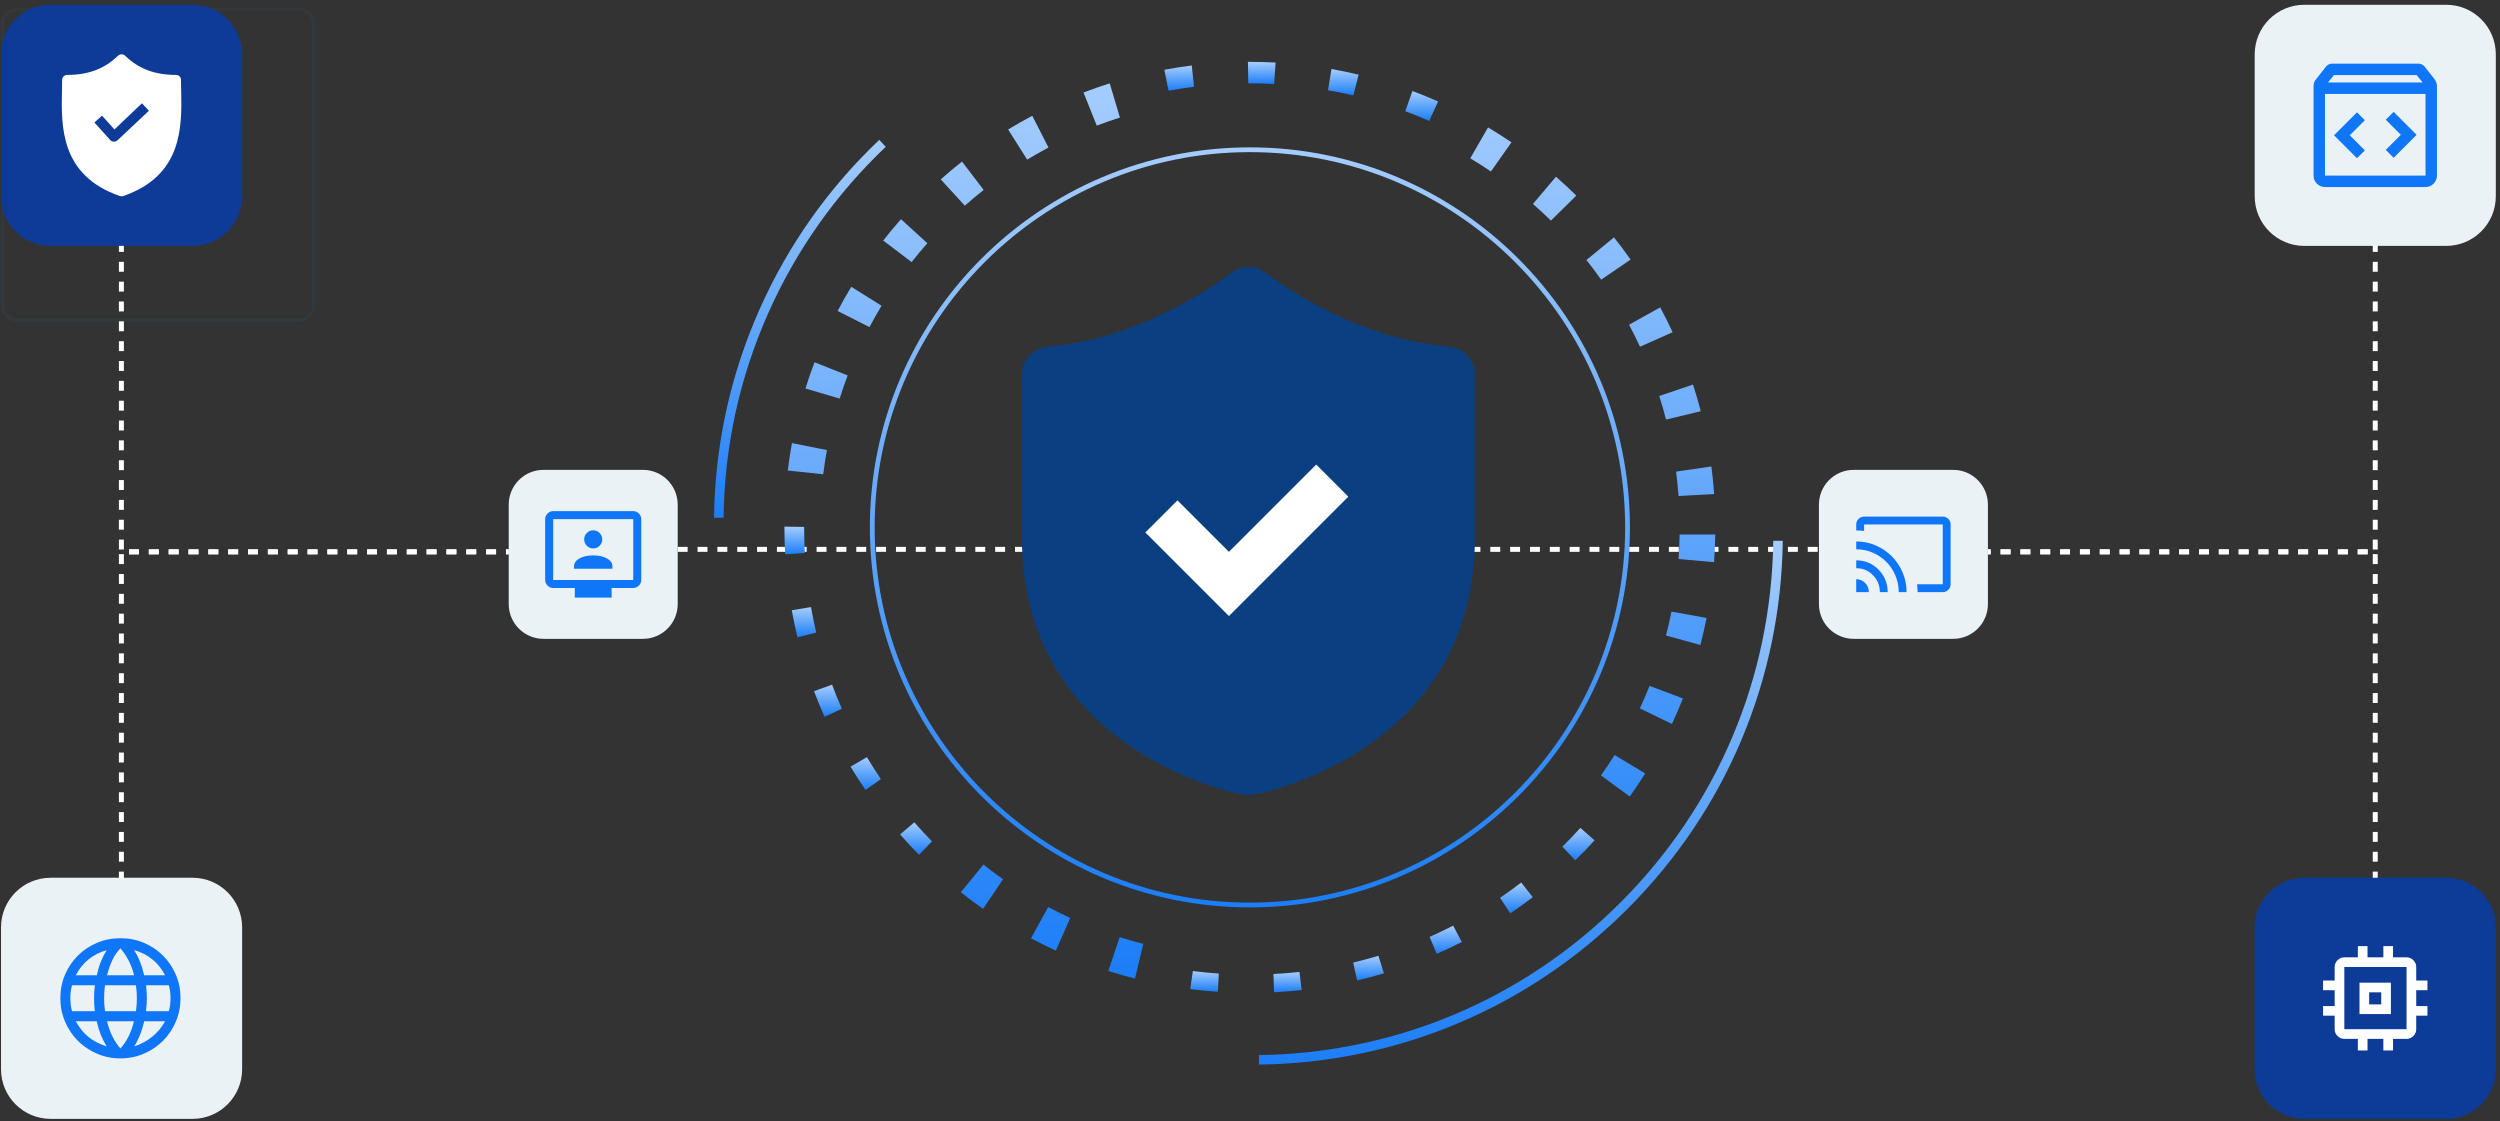 <svg xmlns="http://www.w3.org/2000/svg" width="504" height="226" viewBox="0 0 504 226" fill="none"><rect x="0" y="0" width="504" height="226" fill="#333333" stroke="none"/><path fill-rule="evenodd" clip-rule="evenodd" d="M60.267 2.193H3.504C2.046 2.193 0.865 3.374 0.865 4.832V61.594C0.865 63.052 2.046 64.234 3.504 64.234H60.267C61.724 64.234 62.906 63.052 62.906 61.594V4.832C62.906 3.374 61.724 2.193 60.267 2.193ZM3.504 1.533C1.682 1.533 0.205 3.01 0.205 4.832V61.594C0.205 63.416 1.682 64.893 3.504 64.893H60.267C62.089 64.893 63.566 63.416 63.566 61.594V4.832C63.566 3.01 62.089 1.533 60.267 1.533H3.504Z" fill="#1592CF" fill-opacity="0.05"></path><path d="M24.473 40.783V111.251H102.558" stroke="white" stroke-dasharray="2 2"></path><path d="M24.473 181.718V111.251H102.558" stroke="white" stroke-dasharray="2 2"></path><path d="M478.85 40.783V111.251H400.764" stroke="white" stroke-dasharray="2 2"></path><path d="M478.85 181.718V111.251H400.764" stroke="white" stroke-dasharray="2 2"></path><path d="M0.205 10.964C0.205 5.441 4.682 0.964 10.205 0.964H38.813C44.336 0.964 48.813 5.441 48.813 10.964V39.572C48.813 45.094 44.336 49.572 38.813 49.572H10.205C4.682 49.572 0.205 45.094 0.205 39.572V10.964Z" fill="#0D3B97"></path><path d="M36.528 18.32C36.494 17.567 36.494 16.848 36.494 16.129C36.494 15.547 36.049 15.101 35.466 15.101C31.186 15.101 27.933 13.869 25.227 11.232C24.816 10.855 24.2 10.855 23.789 11.232C21.084 13.869 17.831 15.101 13.55 15.101C12.968 15.101 12.523 15.547 12.523 16.129C12.523 16.848 12.523 17.567 12.488 18.32C12.351 25.512 12.146 35.374 24.166 39.518L24.508 39.586L24.851 39.518C36.836 35.374 36.665 25.546 36.528 18.32ZM23.686 28.286C23.481 28.457 23.241 28.56 22.967 28.56H22.933C22.659 28.56 22.385 28.423 22.214 28.217L19.029 24.69L20.57 23.32L23.07 26.094L28.617 20.82L30.021 22.327L23.686 28.286Z" fill="white"></path><path d="M102.559 101.733C102.559 97.862 105.696 94.724 109.567 94.724H129.616C133.487 94.724 136.625 97.862 136.625 101.733V121.782C136.625 125.653 133.487 128.791 129.616 128.791H109.567C105.696 128.791 102.559 125.653 102.559 121.782V101.733Z" fill="#EBF2F6"></path><path d="M115.718 114.663H123.466V114.183C123.466 113.529 123.103 112.997 122.376 112.585C121.65 112.173 120.722 111.967 119.592 111.967C118.462 111.967 117.534 112.173 116.807 112.585C116.081 112.997 115.718 113.529 115.718 114.183V114.663ZM119.591 110.563C120.092 110.563 120.521 110.384 120.879 110.027C121.237 109.671 121.416 109.241 121.416 108.74C121.416 108.239 121.237 107.809 120.88 107.452C120.524 107.094 120.094 106.915 119.593 106.915C119.092 106.915 118.662 107.093 118.304 107.45C117.947 107.807 117.768 108.236 117.768 108.738C117.768 109.239 117.946 109.668 118.303 110.026C118.66 110.384 119.089 110.563 119.591 110.563ZM115.879 120.474V118.537H111.521C111.085 118.537 110.707 118.377 110.386 118.057C110.066 117.737 109.906 117.359 109.906 116.923V104.655C109.906 104.219 110.066 103.841 110.386 103.521C110.707 103.201 111.085 103.041 111.521 103.041H127.663C128.099 103.041 128.477 103.201 128.797 103.521C129.117 103.841 129.277 104.219 129.277 104.655V116.923C129.277 117.359 129.117 117.737 128.797 118.057C128.477 118.377 128.099 118.537 127.663 118.537H123.304V120.474H115.879ZM111.521 116.923H127.663V104.655H111.521V116.923Z" fill="#0E76F7"></path><path d="M0.205 186.955C0.205 181.432 4.682 176.955 10.205 176.955H38.813C44.336 176.955 48.813 181.432 48.813 186.955V215.563C48.813 221.085 44.336 225.563 38.813 225.563H10.205C4.682 225.563 0.205 221.085 0.205 215.563V186.955Z" fill="#EBF2F6"></path><path d="M24.279 213.372C22.597 213.372 21.019 213.054 19.545 212.418C18.071 211.782 16.788 210.917 15.694 209.824C14.6 208.73 13.739 207.443 13.11 205.963C12.481 204.482 12.166 202.901 12.166 201.219C12.166 199.529 12.481 197.953 13.11 196.489C13.739 195.026 14.6 193.747 15.694 192.654C16.788 191.56 18.071 190.702 19.545 190.08C21.019 189.457 22.597 189.146 24.279 189.146C25.968 189.146 27.548 189.457 29.018 190.08C30.488 190.702 31.77 191.56 32.864 192.654C33.957 193.747 34.819 195.026 35.448 196.489C36.077 197.953 36.392 199.529 36.392 201.219C36.392 202.901 36.077 204.482 35.448 205.963C34.819 207.443 33.957 208.73 32.864 209.824C31.77 210.917 30.488 211.782 29.018 212.418C27.548 213.054 25.968 213.372 24.279 213.372ZM24.279 211.373C24.925 210.646 25.47 209.839 25.914 208.95C26.358 208.062 26.722 207.039 27.004 205.882H21.574C21.843 206.985 22.2 207.991 22.644 208.9C23.088 209.808 23.633 210.633 24.279 211.373ZM21.513 210.969C21.055 210.236 20.66 209.453 20.327 208.623C19.994 207.791 19.716 206.878 19.494 205.882H15.275C15.982 207.174 16.818 208.217 17.783 209.011C18.749 209.805 19.992 210.458 21.513 210.969ZM27.065 210.949C28.411 210.518 29.617 209.869 30.683 209.001C31.75 208.133 32.616 207.093 33.283 205.882H29.084C28.848 206.864 28.567 207.771 28.241 208.602C27.914 209.433 27.523 210.216 27.065 210.949ZM14.528 203.863H19.111C19.05 203.365 19.011 202.906 18.995 202.485C18.978 202.065 18.97 201.643 18.97 201.219C18.97 200.741 18.981 200.305 19.005 199.911C19.028 199.518 19.07 199.092 19.131 198.634H14.528C14.4 199.092 14.311 199.514 14.261 199.901C14.21 200.288 14.185 200.727 14.185 201.219C14.185 201.71 14.21 202.159 14.261 202.566C14.311 202.973 14.4 203.405 14.528 203.863ZM21.17 203.863H27.408C27.482 203.311 27.531 202.839 27.555 202.445C27.578 202.051 27.59 201.643 27.59 201.219C27.59 200.808 27.578 200.413 27.555 200.032C27.531 199.652 27.482 199.186 27.408 198.634H21.17C21.096 199.186 21.047 199.652 21.023 200.032C21 200.413 20.988 200.808 20.988 201.219C20.988 201.643 21 202.051 21.023 202.445C21.047 202.839 21.096 203.311 21.17 203.863ZM29.427 203.863H34.03C34.157 203.405 34.247 202.973 34.297 202.566C34.347 202.159 34.373 201.71 34.373 201.219C34.373 200.727 34.347 200.288 34.297 199.901C34.247 199.514 34.157 199.092 34.03 198.634H29.447C29.508 199.24 29.55 199.733 29.573 200.113C29.597 200.493 29.608 200.862 29.608 201.219C29.608 201.656 29.593 202.071 29.563 202.465C29.533 202.859 29.487 203.325 29.427 203.863ZM29.063 196.616H33.283C32.644 195.35 31.791 194.284 30.724 193.416C29.657 192.548 28.431 191.925 27.044 191.548C27.502 192.268 27.894 193.037 28.221 193.855C28.547 194.672 28.828 195.593 29.063 196.616ZM21.574 196.616H27.024C26.796 195.606 26.442 194.637 25.965 193.709C25.487 192.78 24.925 191.939 24.279 191.185C23.673 191.791 23.158 192.521 22.735 193.375C22.311 194.23 21.924 195.31 21.574 196.616ZM15.275 196.616H19.515C19.723 195.633 19.987 194.736 20.307 193.925C20.627 193.115 21.022 192.329 21.493 191.569C20.107 191.945 18.89 192.561 17.844 193.416C16.798 194.27 15.941 195.337 15.275 196.616Z" fill="#0E76F7"></path><path d="M454.547 186.955C454.547 181.432 459.024 176.955 464.547 176.955H493.155C498.677 176.955 503.155 181.432 503.155 186.955V215.563C503.155 221.086 498.677 225.563 493.155 225.563H464.547C459.024 225.563 454.547 221.086 454.547 215.563V186.955Z" fill="#0D3B98"></path><path d="M475.674 204.434V198.103H482.006V204.434H475.674ZM477.623 202.486H480.058V200.051H477.623V202.486ZM475.343 211.779V209.441H472.616C472.09 209.441 471.634 209.248 471.247 208.862C470.861 208.475 470.668 208.019 470.668 207.493V204.765H468.33V202.817H470.668V199.622H468.33V197.674H470.668V194.947C470.668 194.421 470.861 193.965 471.247 193.578C471.634 193.192 472.09 192.999 472.616 192.999H475.343V190.739H477.292V192.999H480.487V190.739H482.435V192.999H485.162C485.688 192.999 486.144 193.192 486.531 193.578C486.917 193.965 487.11 194.421 487.11 194.947V197.674H489.37V199.622H487.11V202.817H489.37V204.765H487.11V207.493C487.11 208.019 486.917 208.475 486.531 208.862C486.144 209.248 485.688 209.441 485.162 209.441H482.435V211.779H480.487V209.441H477.292V211.779H475.343ZM485.162 207.493V194.947H472.616V207.493H485.162Z" fill="white"></path><path d="M454.547 10.964C454.547 5.441 459.024 0.964 464.547 0.964H493.155C498.677 0.964 503.155 5.441 503.155 10.964V39.572C503.155 45.094 498.677 49.572 493.155 49.572H464.547C459.024 49.572 454.547 45.094 454.547 39.572V10.964Z" fill="#EBF2F6"></path><path d="M468.716 37.706C468.082 37.706 467.54 37.48 467.089 37.029C466.638 36.578 466.412 36.036 466.412 35.402V17.321C466.412 17.063 466.456 16.819 466.544 16.589C466.633 16.359 466.765 16.142 466.942 15.939L468.9 13.452C469.068 13.245 469.259 13.089 469.475 12.985C469.689 12.882 469.928 12.83 470.189 12.83H487.533C487.795 12.83 488.034 12.882 488.249 12.985C488.463 13.089 488.655 13.245 488.823 13.452L490.781 15.939C490.927 16.147 491.048 16.365 491.144 16.594C491.24 16.823 491.288 17.065 491.288 17.321V35.402C491.288 36.036 491.062 36.578 490.611 37.029C490.16 37.48 489.618 37.706 488.984 37.706H468.716ZM469.314 16.63H488.409L487.179 15.133H470.535L469.314 16.63ZM468.716 35.402H488.984V18.934H468.716V35.402ZM482.558 31.809L487.188 27.18L482.558 22.55L480.969 24.139L484.009 27.18L480.969 30.22L482.558 31.809ZM475.165 31.901L476.754 30.312L473.713 27.272L476.754 24.231L475.165 22.642L470.535 27.272L475.165 31.901Z" fill="#0E76F7"></path><path d="M366.697 101.733C366.697 97.862 369.835 94.724 373.706 94.724H393.755C397.626 94.724 400.764 97.862 400.764 101.733V121.782C400.764 125.653 397.626 128.791 393.755 128.791H373.706C369.835 128.791 366.697 125.653 366.697 121.782V101.733Z" fill="#EBF2F6"></path><path d="M391.661 119.37H386.585C386.585 119.106 386.576 118.841 386.558 118.577C386.539 118.313 386.511 118.048 386.474 117.784H391.661V105.731H375.801V107.047C375.536 107.01 375.272 106.982 375.008 106.964C374.743 106.945 374.479 106.936 374.215 106.936V105.731C374.215 105.295 374.37 104.921 374.681 104.611C374.991 104.3 375.365 104.145 375.801 104.145H391.661C392.097 104.145 392.47 104.3 392.781 104.611C393.091 104.921 393.247 105.295 393.247 105.731V117.784C393.247 118.22 393.091 118.594 392.781 118.904C392.47 119.215 392.097 119.37 391.661 119.37ZM374.215 119.37V116.769C374.92 116.769 375.519 117.022 376.012 117.528C376.506 118.033 376.752 118.648 376.752 119.37H374.215ZM378.973 119.37C378.973 118.036 378.511 116.899 377.589 115.959C376.666 115.019 375.542 114.549 374.215 114.549V112.963C375.982 112.963 377.481 113.588 378.712 114.838C379.943 116.088 380.559 117.599 380.559 119.37H378.973ZM382.779 119.37C382.779 118.181 382.556 117.061 382.109 116.012C381.662 114.962 381.052 114.048 380.277 113.268C379.503 112.488 378.596 111.872 377.557 111.42C376.518 110.968 375.404 110.742 374.215 110.742V109.157C375.616 109.157 376.932 109.425 378.164 109.961C379.396 110.498 380.471 111.229 381.391 112.154C382.311 113.079 383.037 114.163 383.568 115.405C384.099 116.648 384.365 117.969 384.365 119.37H382.779Z" fill="#0E76F7"></path><line x1="136.625" y1="110.751" x2="218.914" y2="110.751" stroke="white" stroke-dasharray="2 2"></line><line x1="284.445" y1="110.751" x2="366.697" y2="110.751" stroke="white" stroke-dasharray="2 2"></line><path d="M251.98 182.932C209.738 182.932 175.367 148.569 175.367 106.319C175.367 64.069 209.73 29.706 251.98 29.706C294.23 29.706 328.593 64.069 328.593 106.319C328.593 148.569 294.23 182.932 251.98 182.932ZM251.98 30.669C210.268 30.669 176.33 64.607 176.33 106.319C176.33 148.031 210.268 181.969 251.98 181.969C293.692 181.969 327.63 148.031 327.63 106.319C327.63 64.607 293.692 30.669 251.98 30.669Z" fill="url(#paint0_linear_2477_12750)"></path><path d="M228.816 197.285C227.011 196.828 225.206 196.314 223.433 195.745L225.727 188.933C227.292 189.43 228.888 189.888 230.477 190.289L228.816 197.285ZM212.858 191.645C211.165 190.867 209.489 190.032 207.844 189.158L211.326 182.867C212.778 183.638 214.262 184.376 215.755 185.066L212.858 191.645ZM198.184 183.22C196.66 182.153 195.159 181.03 193.699 179.875L198.256 174.307C199.548 175.334 200.88 176.321 202.22 177.267L198.184 183.22ZM322.759 156.327C323.714 154.987 324.629 153.607 325.503 152.211L331.665 155.926C330.678 157.506 329.643 159.063 328.56 160.579L322.759 156.327ZM330.598 142.808C331.296 141.316 331.946 139.791 332.555 138.267L339.279 140.81C338.597 142.543 337.851 144.26 337.064 145.953L330.598 142.808ZM335.869 128.11C336.278 126.521 336.647 124.908 336.968 123.296L344.045 124.579C343.683 126.409 343.266 128.238 342.801 130.035L335.869 128.118V128.11ZM338.396 112.697C338.517 111.06 338.589 109.408 338.613 107.755H345.802C345.769 109.616 345.689 111.486 345.553 113.339L338.388 112.697H338.396ZM338.396 99.996C338.276 98.352 338.115 96.707 337.899 95.078L345.015 94.035C345.256 95.881 345.441 97.742 345.577 99.595L338.396 99.996ZM158.814 94.854C159.039 93.008 159.32 91.155 159.657 89.326L166.709 90.73C166.412 92.35 166.164 93.979 165.963 95.616L158.814 94.854ZM335.877 84.584C335.468 82.987 335.002 81.399 334.505 79.834L341.317 77.524C341.886 79.297 342.408 81.094 342.873 82.899L335.885 84.584H335.877ZM162.377 78.318C162.93 76.537 163.54 74.772 164.206 73.031L170.889 75.686C170.304 77.227 169.766 78.791 169.277 80.356L162.377 78.318ZM330.622 69.886C329.932 68.393 329.194 66.917 328.415 65.465L334.698 61.967C335.58 63.604 336.415 65.28 337.193 66.973L330.622 69.894V69.886ZM168.867 62.689C169.734 61.036 170.657 59.407 171.619 57.819L177.717 61.638C176.866 63.05 176.056 64.486 175.286 65.946L168.867 62.697V62.689ZM322.791 56.375C321.845 55.035 320.85 53.711 319.823 52.419L325.375 47.854C326.538 49.306 327.661 50.807 328.728 52.331L322.791 56.383V56.375ZM178.062 48.488C179.209 47.028 180.405 45.584 181.64 44.188L186.952 49.034C185.86 50.269 184.801 51.545 183.782 52.837L178.054 48.488H178.062ZM312.666 44.477C311.495 43.321 310.275 42.198 309.04 41.115L313.685 35.627C315.089 36.855 316.461 38.122 317.785 39.43L312.666 44.477ZM189.647 36.164C191.035 34.929 192.471 33.725 193.94 32.578L198.304 38.291C197.013 39.31 195.745 40.377 194.509 41.468L189.655 36.164H189.647ZM300.575 34.576C299.211 33.653 297.815 32.763 296.403 31.912L299.99 25.686C301.586 26.641 303.167 27.644 304.707 28.695L300.567 34.576H300.575ZM203.247 26.104C204.835 25.133 206.464 24.21 208.109 23.343L211.374 29.746C209.922 30.516 208.486 31.335 207.074 32.185L203.239 26.104H203.247ZM218.434 18.65C220.175 17.984 221.94 17.366 223.722 16.805L225.776 23.697C224.211 24.194 222.646 24.74 221.106 25.325L218.434 18.65Z" fill="url(#paint1_linear_2477_12750)"></path><path d="M253.809 212.706C281.352 212.336 307.186 201.441 326.707 181.921C346.227 162.409 357.122 136.566 357.492 109.023H359.409C359.04 137.079 347.944 163.395 328.063 183.277C308.181 203.158 281.865 214.254 253.809 214.623V212.706Z" fill="url(#paint2_linear_2477_12750)"></path><path d="M143.949 104.369C144.142 89.695 147.247 75.51 153.2 62.192C158.944 49.339 167.032 37.906 177.261 28.198L178.561 29.602C168.524 39.141 160.581 50.358 154.949 62.97C149.108 76.04 146.059 89.96 145.867 104.369H143.949Z" fill="url(#paint3_linear_2477_12750)"></path><path d="M256.721 196.362C258.494 196.274 260.251 196.13 261.96 195.937L262.425 199.588C260.58 199.788 258.71 199.941 256.857 200.037L256.721 196.354V196.362Z" fill="url(#paint4_linear_2477_12750)"></path><path d="M245.523 199.949C243.662 199.82 241.8 199.636 239.955 199.403L240.477 195.761C242.226 195.985 243.975 196.154 245.716 196.274L245.523 199.949Z" fill="url(#paint5_linear_2477_12750)"></path><path d="M272.809 194.052C274.518 193.643 276.219 193.185 277.887 192.688L279.003 196.218C277.222 196.756 275.408 197.237 273.595 197.662L272.801 194.052H272.809Z" fill="url(#paint6_linear_2477_12750)"></path><path d="M288.211 188.877C289.792 188.179 291.38 187.417 292.953 186.606L294.702 189.896C293.049 190.746 291.356 191.549 289.647 192.295L288.203 188.869L288.211 188.877Z" fill="url(#paint7_linear_2477_12750)"></path><path d="M302.414 180.998C303.866 180.011 305.286 178.984 306.674 177.917L309.009 180.87C307.533 182.001 306.008 183.092 304.468 184.135L302.414 180.998Z" fill="url(#paint8_linear_2477_12750)"></path><path d="M314.971 170.696C316.206 169.477 317.418 168.209 318.605 166.901L321.461 169.413C320.21 170.793 318.91 172.141 317.578 173.44L314.979 170.696H314.971Z" fill="url(#paint9_linear_2477_12750)"></path><path d="M185.262 172.317C183.954 170.993 182.679 169.621 181.451 168.225L184.323 165.778C185.479 167.094 186.674 168.386 187.894 169.629L185.262 172.317Z" fill="url(#paint10_linear_2477_12750)"></path><path d="M174.493 159.272C173.442 157.731 172.432 156.159 171.469 154.562L174.766 152.644C175.657 154.129 176.604 155.613 177.59 157.065L174.485 159.263L174.493 159.272Z" fill="url(#paint11_linear_2477_12750)"></path><path d="M166.228 144.509C165.474 142.808 164.759 141.075 164.102 139.334L167.744 138.026C168.354 139.663 169.012 141.292 169.718 142.88L166.22 144.501L166.228 144.509Z" fill="url(#paint12_linear_2477_12750)"></path><path d="M160.774 128.495C160.333 126.69 159.948 124.852 159.619 123.023L163.494 122.389C163.799 124.122 164.152 125.839 164.553 127.524L160.774 128.503V128.495Z" fill="url(#paint13_linear_2477_12750)"></path><path d="M158.293 111.759C158.189 109.953 158.141 108.124 158.141 106.319V106.167L162.12 106.231C162.12 106.367 162.12 106.503 162.12 106.64C162.12 108.212 162.168 109.833 162.256 111.47L158.301 111.759H158.293Z" fill="url(#paint14_linear_2477_12750)"></path><path d="M288.125 24.378C286.544 23.68 284.931 23.031 283.303 22.421L284.747 18.353C286.496 19.003 288.229 19.709 289.93 20.463L288.125 24.378Z" fill="url(#paint15_linear_2477_12750)"></path><path d="M272.825 19.236C271.156 18.843 269.447 18.49 267.73 18.185L268.42 13.916C270.258 14.237 272.087 14.622 273.9 15.056L272.833 19.244L272.825 19.236Z" fill="url(#paint16_linear_2477_12750)"></path><path d="M234.729 14.061C236.558 13.724 238.411 13.435 240.256 13.202L240.722 17.495C238.997 17.711 237.272 17.976 235.579 18.289L234.729 14.061Z" fill="url(#paint17_linear_2477_12750)"></path><path d="M256.857 16.933C255.197 16.845 253.56 16.797 251.963 16.797C251.859 16.797 251.763 16.797 251.658 16.797L251.578 12.472C251.706 12.472 251.827 12.472 251.955 12.472C253.696 12.472 255.437 12.52 257.162 12.609L256.865 16.925L256.857 16.933Z" fill="url(#paint18_linear_2477_12750)"></path><path d="M297.346 108.254C297.346 147.205 262.649 157.907 253.741 160.014C252.383 160.335 250.971 160.335 249.612 160.014C240.705 157.907 206.01 147.205 206.01 108.254V75.577C206.01 72.639 208.252 70.186 211.178 69.922C228.34 68.373 242.161 59.536 248.275 54.967C250.293 53.458 253.06 53.458 255.077 54.967C261.191 59.536 275.012 68.373 292.174 69.922C295.1 70.186 297.342 72.638 297.342 75.576V108.253L297.346 108.254Z" fill="#0A3F82"></path><path d="M247.751 124.196L230.902 107.348L237.375 100.875L247.751 111.251L265.349 93.653L271.821 100.126L247.751 124.196Z" fill="white"></path><defs><linearGradient id="paint0_linear_2477_12750" x1="250.645" y1="-0.08" x2="252.808" y2="197.447" gradientUnits="userSpaceOnUse"><stop stop-color="#BFDCFF"></stop><stop offset="1" stop-color="#0E76F7"></stop></linearGradient><linearGradient id="paint1_linear_2477_12750" x1="250.678" y1="-18.28" x2="253.138" y2="214.384" gradientUnits="userSpaceOnUse"><stop stop-color="#BFDCFF"></stop><stop offset="1" stop-color="#0E76F7"></stop></linearGradient><linearGradient id="paint2_linear_2477_12750" x1="305.689" y1="88.494" x2="307.179" y2="224.626" gradientUnits="userSpaceOnUse"><stop stop-color="#BFDCFF"></stop><stop offset="1" stop-color="#0E76F7"></stop></linearGradient><linearGradient id="paint3_linear_2477_12750" x1="160.953" y1="13.39" x2="163.319" y2="111.54" gradientUnits="userSpaceOnUse"><stop stop-color="#BFDCFF"></stop><stop offset="1" stop-color="#0E76F7"></stop></linearGradient><linearGradient id="paint4_linear_2477_12750" x1="259.523" y1="195.14" x2="259.565" y2="200.426" gradientUnits="userSpaceOnUse"><stop stop-color="#BFDCFF"></stop><stop offset="1" stop-color="#0E76F7"></stop></linearGradient><linearGradient id="paint5_linear_2477_12750" x1="242.785" y1="194.947" x2="242.828" y2="200.346" gradientUnits="userSpaceOnUse"><stop stop-color="#BFDCFF"></stop><stop offset="1" stop-color="#0E76F7"></stop></linearGradient><linearGradient id="paint6_linear_2477_12750" x1="275.848" y1="191.721" x2="275.904" y2="198.134" gradientUnits="userSpaceOnUse"><stop stop-color="#BFDCFF"></stop><stop offset="1" stop-color="#0E76F7"></stop></linearGradient><linearGradient id="paint7_linear_2477_12750" x1="291.396" y1="185.501" x2="291.466" y2="192.834" gradientUnits="userSpaceOnUse"><stop stop-color="#BFDCFF"></stop><stop offset="1" stop-color="#0E76F7"></stop></linearGradient><linearGradient id="paint8_linear_2477_12750" x1="305.654" y1="176.709" x2="305.737" y2="184.724" gradientUnits="userSpaceOnUse"><stop stop-color="#BFDCFF"></stop><stop offset="1" stop-color="#0E76F7"></stop></linearGradient><linearGradient id="paint9_linear_2477_12750" x1="318.159" y1="165.63" x2="318.252" y2="174.06" gradientUnits="userSpaceOnUse"><stop stop-color="#BFDCFF"></stop><stop offset="1" stop-color="#0E76F7"></stop></linearGradient><linearGradient id="paint10_linear_2477_12750" x1="184.616" y1="164.507" x2="184.71" y2="172.937" gradientUnits="userSpaceOnUse"><stop stop-color="#BFDCFF"></stop><stop offset="1" stop-color="#0E76F7"></stop></linearGradient><linearGradient id="paint11_linear_2477_12750" x1="174.476" y1="151.356" x2="174.578" y2="159.899" gradientUnits="userSpaceOnUse"><stop stop-color="#BFDCFF"></stop><stop offset="1" stop-color="#0E76F7"></stop></linearGradient><linearGradient id="paint12_linear_2477_12750" x1="166.861" y1="136.766" x2="166.966" y2="145.123" gradientUnits="userSpaceOnUse"><stop stop-color="#BFDCFF"></stop><stop offset="1" stop-color="#0E76F7"></stop></linearGradient><linearGradient id="paint13_linear_2477_12750" x1="162.043" y1="121.201" x2="162.15" y2="129.081" gradientUnits="userSpaceOnUse"><stop stop-color="#BFDCFF"></stop><stop offset="1" stop-color="#0E76F7"></stop></linearGradient><linearGradient id="paint14_linear_2477_12750" x1="160.163" y1="105.079" x2="160.27" y2="112.288" gradientUnits="userSpaceOnUse"><stop stop-color="#BFDCFF"></stop><stop offset="1" stop-color="#0E76F7"></stop></linearGradient><linearGradient id="paint15_linear_2477_12750" x1="286.559" y1="17.182" x2="286.636" y2="24.95" gradientUnits="userSpaceOnUse"><stop stop-color="#BFDCFF"></stop><stop offset="1" stop-color="#0E76F7"></stop></linearGradient><linearGradient id="paint16_linear_2477_12750" x1="270.762" y1="12.881" x2="270.827" y2="19.749" gradientUnits="userSpaceOnUse"><stop stop-color="#BFDCFF"></stop><stop offset="1" stop-color="#0E76F7"></stop></linearGradient><linearGradient id="paint17_linear_2477_12750" x1="237.673" y1="12.214" x2="237.734" y2="18.771" gradientUnits="userSpaceOnUse"><stop stop-color="#BFDCFF"></stop><stop offset="1" stop-color="#0E76F7"></stop></linearGradient><linearGradient id="paint18_linear_2477_12750" x1="254.322" y1="11.605" x2="254.372" y2="17.356" gradientUnits="userSpaceOnUse"><stop stop-color="#BFDCFF"></stop><stop offset="1" stop-color="#0E76F7"></stop></linearGradient></defs></svg>